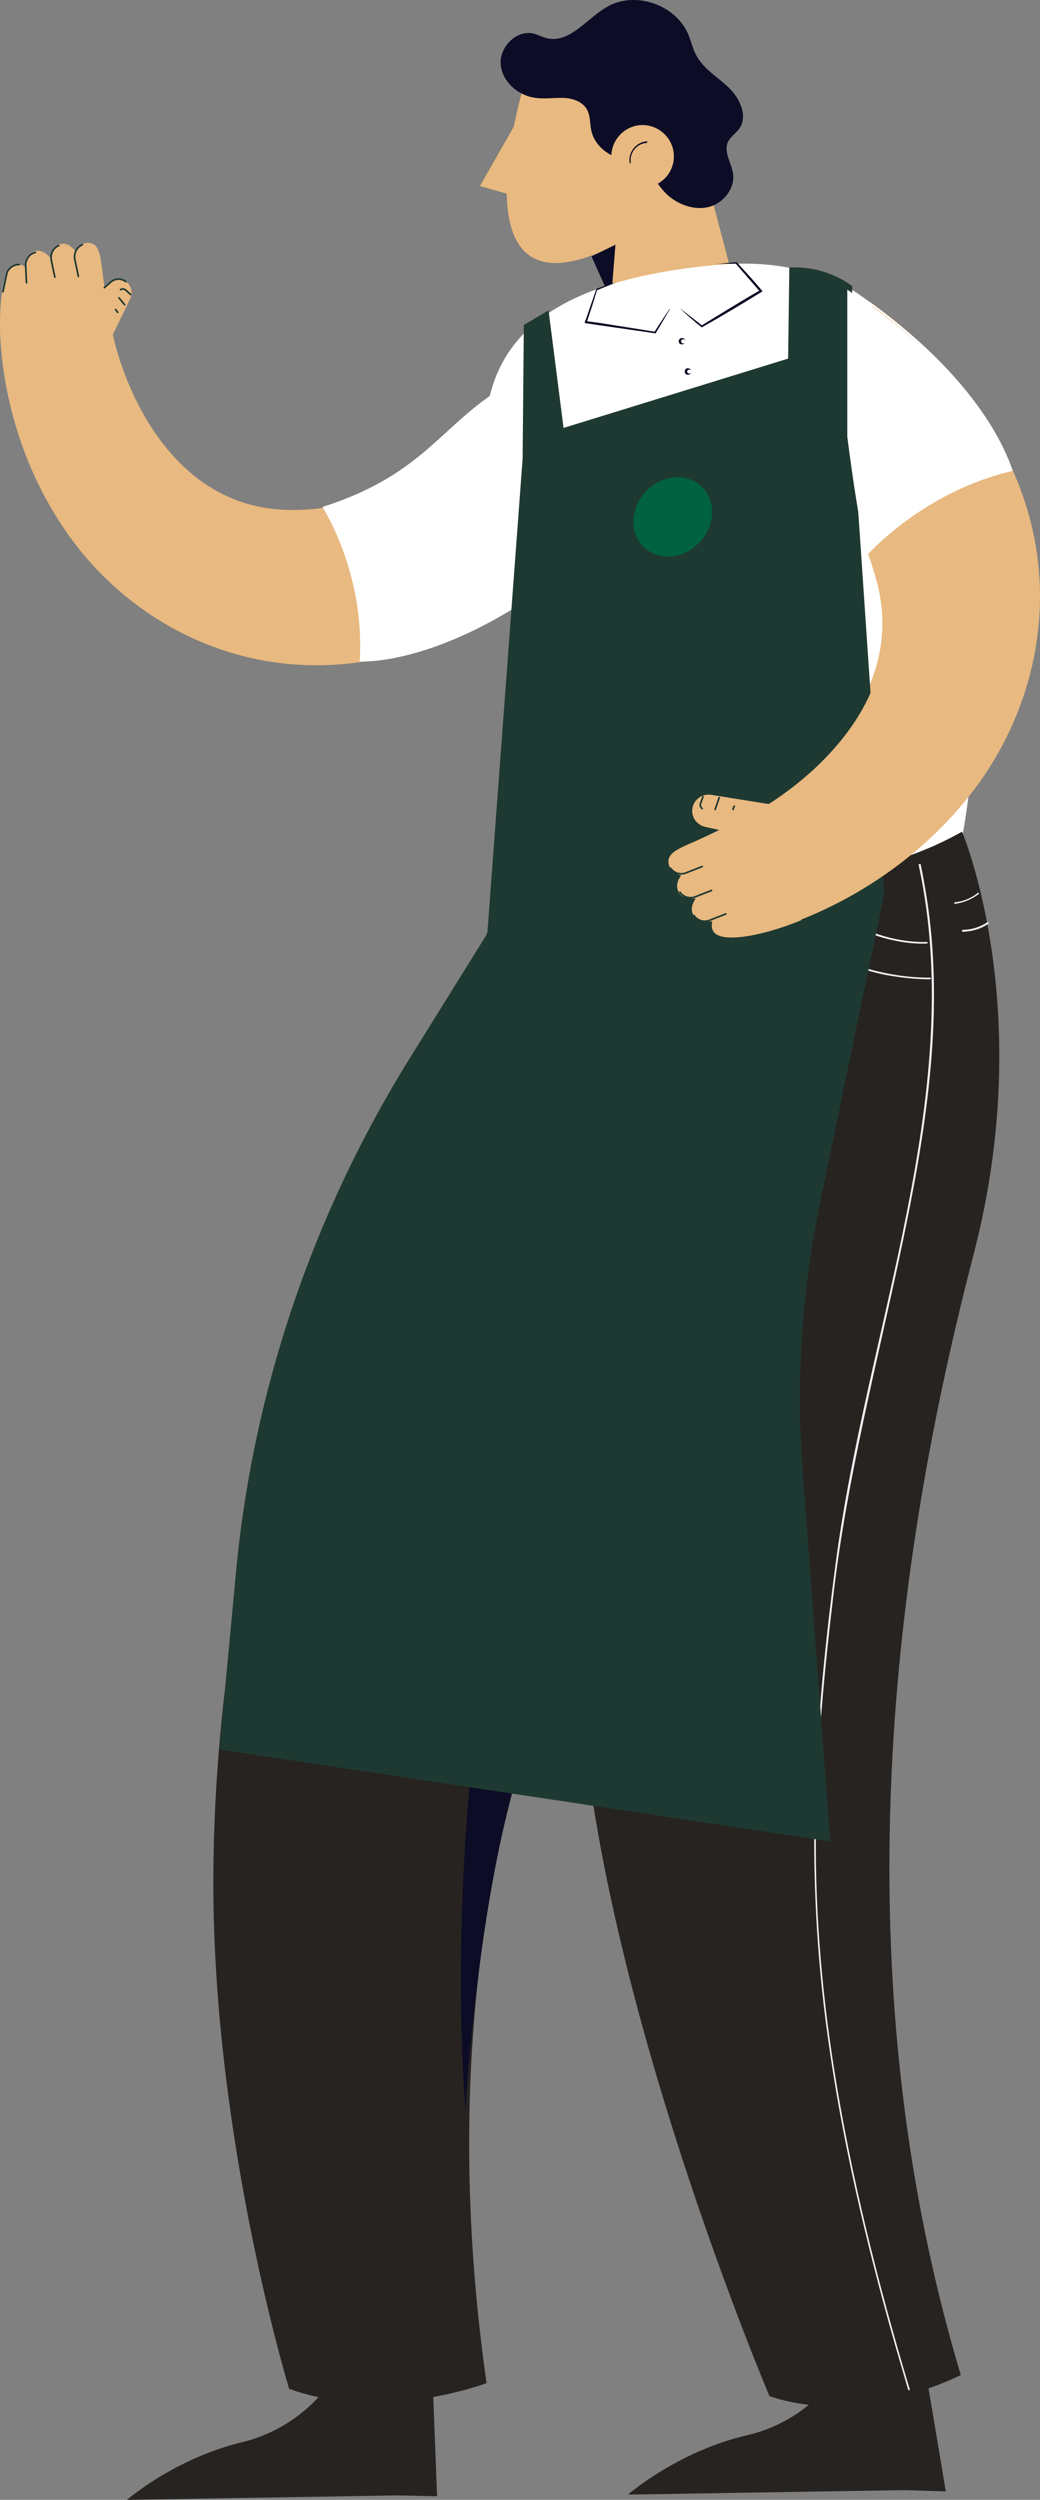 <?xml version="1.0" encoding="UTF-8"?>
<svg id="_圖層_2" data-name="圖層 2" xmlns="http://www.w3.org/2000/svg" viewBox="0 0 256.57 616.66">
  <rect x="0" y="0" width="256.57" height="616.66" fill="#808080" stroke="none"/>
  <defs>
    <style>
      .cls-1 {
        fill: #006241;
      }

      .cls-2 {
        fill: #eeeff2;
      }

      .cls-3 {
        fill: #e8b980;
      }

      .cls-4 {
        fill: #fff;
      }

      .cls-5 {
        fill: #ffba26;
      }

      .cls-6 {
        fill: #1e3932;
      }

      .cls-7 {
        fill: #0d0c26;
      }

      .cls-8 {
        fill: #272320;
      }

      .cls-9 {
        fill: none;
        stroke: #1e3932;
        stroke-linecap: round;
        stroke-miterlimit: 10;
        stroke-width: .41px;
      }
    </style>
  </defs>
  <g id="_圖層_2-2" data-name="圖層 2">
    <g>
      <g>
        <path class="cls-3" d="m129.93,18.66s-20.4,63.2,21.8,41.8l-2.7,40,32.2-30.2-10.3-39.2s5-37.5-41-12.4Z"/>
        <polygon class="cls-5" points="127.03 30.76 126.03 32.56 118.43 45.86 125.33 47.86 127.03 30.76"/>
        <polygon class="cls-3" points="127.03 30.76 126.03 32.56 118.43 45.86 125.33 47.86 127.03 30.76"/>
        <polygon class="cls-7" points="145.93 63.26 151.83 60.36 150.73 73.96 145.93 63.26"/>
        <path class="cls-7" d="m159.13,38.46c-5.1,2.7-12.3-.9-13.3-6.5-.3-1.6-.2-3.3-.9-4.7-1-2.1-3.5-3-5.8-3.1s-4.6.3-6.9,0c-4.3-.5-8.3-3.9-8.7-8.2-.4-4.3,3.8-8.6,8-7.7,1.2.3,2.3.9,3.5,1.2,5.5,1.2,9.7-4.8,14.6-7.7,6.9-4.1,17.1-.7,20.2,6.8.7,1.7,1.1,3.6,2,5.2,1.8,3.3,5.3,5.3,8,7.9s4.7,6.9,2.6,10c-.9,1.3-2.3,2.1-2.9,3.5-1,2.4.9,5,1.3,7.6.6,3.7-2.4,7.4-6,8.3-3.6.9-7.6-.6-10.3-3.1-2.7-2.6-4.4-6.1-5.5-9.7"/>
        <path class="cls-3" d="m166.03,36.76c-1-4.1-5.2-6.7-9.3-5.7-4.1,1-6.7,5.2-5.7,9.3s5.2,6.7,9.3,5.7c4.2-1,6.7-5.2,5.7-9.3Z"/>
        <path class="cls-7" d="m159.53,34.86c-2.6.2-4.6,2.7-4.2,5.3,0,.2.4.1.3-.1-.4-2.3,1.5-4.7,3.9-4.8.2,0,.2-.4,0-.4h0Z"/>
      </g>
      <g>
        <path class="cls-3" d="m124.53,102.26s-24.4,24.6-54.2,23.5-41.1-33.8-43-45.9L.03,78.36s-1.6,27.7,17,53.8c21.6,30.3,68,48.3,117.7,10.9l-10.2-40.8Z"/>
        <g>
          <path class="cls-4" d="m139.83,172.36l-15,66.5s74.9,4.4,112.7-33.2c0,0,27.5-148.5-60.9-140.3-11.8,1.1-21.6,3.1-29.5,6-37.7,13.8-33.1,48.1-7.3,101Z"/>
          <path class="cls-8" d="m84.23,583.36l22.3-1.3,1.3,33.7-10.1-.2-66.4,1.1s11.8-10.3,28.7-14.3c10.4-2.6,19.2-9.6,24.2-19h0Z"/>
          <path class="cls-8" d="m209.23,581.36l18.3-1.4,5.8,34.6-10.4-.3-68,1.1s12.2-10.7,29.6-14.7c10.6-2.5,19.5-9.6,24.6-19.2l.1-.1Z"/>
          <path class="cls-8" d="m132.33,201.86s57.7,30,105,3.3c0,0,18.6,43.6,2.9,104.1s-36.1,166.8-3.2,276.6c0,0-24.9,12.9-47.2,5.2,0,0-49.8-117.1-46.9-193.1,0,0-40.1,68.9-22.9,189.9,0,0-25.8,9.8-48.7,1.4,0,0-17.2-56.3-18.6-116.8s12.9-128,34.3-171.6c21.5-43.6,40.1-85.9,45.3-99Z"/>
        </g>
        <path class="cls-2" d="m226.63,213.36c6.2,28.5,2.6,57.9-3,86.1-5.7,28.8-13.7,57.3-17.5,86.4-2.5,18.8-4.4,37.8-5.1,56.8-.6,19.8.4,39.6,3.1,59.2,3.5,25.8,9.5,51.3,16.6,76.3,1.1,3.8,2.2,7.5,3.3,11.3.1.3.5.2.4-.1-7.8-26-14.5-52.5-18.7-79.3-3.2-20.3-4.8-40.8-4.4-61.3.3-18.6,2.1-37,4.3-55.5,3.4-29,10.8-57.1,16.8-85.6,5.8-27.5,10.5-56,6.5-84.2-.5-3.4-1.1-6.9-1.8-10.3-.2-.1-.6,0-.5.2h0Z"/>
        <path class="cls-7" d="m114.83,520.56s-12.5-139.5,46.3-232.2c0,0-17.1,41-19.2,111.6,0,0-4.3,10.5-8.8,21.3-15,36.2-18.3,99.3-18.3,99.3Z"/>
        <path class="cls-2" d="m196.63,216.06c2.7,4.1,6.3,7.5,10.3,10.2,4.1,2.7,8.7,4.7,13.5,5.7,2.7.6,5.5.9,8.2.8.3,0,.3-.4,0-.4-4.9.1-9.7-.9-14.2-2.7s-8.7-4.4-12.2-7.7c-2-1.9-3.8-3.9-5.3-6.2,0-.1-.4.1-.3.3h0Z"/>
        <path class="cls-2" d="m186.93,217.76c1.6,3.1,3.6,5.9,5.9,8.5,2.2,2.5,4.7,4.7,7.4,6.6,2.7,1.9,5.6,3.4,8.6,4.7s6.2,2.2,9.5,2.9c3.2.6,6.5,1,9.8,1.1h1.3c.3,0,.3-.4,0-.4-3.3,0-6.6-.3-9.8-.9-3.2-.6-6.4-1.4-9.4-2.6-3-1.2-5.9-2.6-8.6-4.4-2.8-1.8-5.3-3.9-7.6-6.3-2.4-2.5-4.4-5.2-6.1-8.2-.2-.4-.4-.8-.6-1.2-.2-.3-.6,0-.4.2h0Z"/>
        <path class="cls-2" d="m241.23,220.26c-1.6,1.3-3.6,2.1-5.6,2.3-.3,0-.3.5,0,.4,2.1-.3,4.1-1.1,5.8-2.4.2-.1,0-.5-.2-.3h0Z"/>
        <path class="cls-2" d="m237.53,229.86c2.3-.1,4.5-.7,6.3-2,.2-.2,0-.5-.2-.4-1.8,1.2-3.9,1.9-6.1,1.9-.3,0-.3.5,0,.5h0Z"/>
        <path class="cls-2" d="m161.73,213.26c-1,6-1.6,12-1.7,18-.2,6,0,12.1.7,18.1.3,3.4.8,6.7,1.4,10,0,.3.5.2.4-.1-1.1-5.9-1.7-11.9-2-17.9s-.1-12,.4-17.9c.3-3.4.7-6.7,1.3-10.1-.1-.3-.5-.4-.5-.1h0Z"/>
        <path class="cls-2" d="m127.93,213.86c4,.3,8.1-1.1,11.2-3.7.9-.7,1.7-1.6,2.4-2.5.2-.2-.1-.5-.3-.3-2.4,3.1-6,5.3-9.9,5.9-1.1.2-2.2.2-3.4.1-.2.1-.2.5,0,.5h0Z"/>
        <path class="cls-3" d="m.33,85.86c-.8-8.3-.2-19.7,3.5-20.6.8-.2,1.6.1,2.3.5.4-1.9,1.2-3.7,2.9-3.9,1.3-.1,2.4.6,3.3,1.7.5-1.7,1.2-3.2,2.8-3.4,1.4-.2,2.5.6,3.4,1.7.7-1.1,2-2.2,3.7-1.9,2.3.4,2.5,3,3.1,7.4.4,3.7,1.5,10.6,2.7,16"/>
        <path class="cls-4" d="m141.23,139.86c-31.3,24.9-52.5,23.3-52.5,23.3,1.4-21.9-9.2-38.1-9.2-38.1,23.6-7.5,28.7-18.9,42.2-28"/>
        <g>
          <path class="cls-3" d="m187.43,102.26s21.2,11.7,29,41.7c7.7,30-21.9,51.2-33.5,56.7l6.6,27.6s28.4-6.9,49.2-33.3c24.2-30.7,28.5-82.4-24.1-120.5l-27.2,27.8Z"/>
          <path class="cls-3" d="m197.43,226.16c-8.1,3.3-19.9,6.2-21.8,2.7-.4-.7-.4-1.6-.2-2.4-2.1.2-4.1-.1-4.8-1.8-.6-1.3-.1-2.6.7-3.8-1.8,0-3.6-.2-4.3-1.8-.6-1.4-.2-2.7.7-3.9-1.3-.4-2.9-1.3-3.1-3.1-.3-2.4,2.3-3.4,6.5-5.3,3.6-1.6,10.2-4.7,15.3-7.6"/>
          <path class="cls-7" d="m175.63,212.36c-2.5,1.3-5.1,2.2-7.8,2.7-.2,0-.1.3.1.3,2.7-.6,5.4-1.5,7.9-2.7.1-.2,0-.4-.2-.3h0Z"/>
          <path class="cls-7" d="m182.93,223.96c-2.5,1.3-5.1,2.2-7.8,2.7-.2,0-.1.3.1.3,2.7-.6,5.4-1.5,7.9-2.7.1-.2,0-.4-.2-.3h0Z"/>
          <path class="cls-7" d="m178.93,218.06c-2.5,1.3-5.1,2.2-7.8,2.7-.2,0-.1.3.1.3,2.7-.6,5.4-1.5,7.9-2.8.1,0-.1-.3-.2-.2h0Z"/>
          <path class="cls-4" d="m208.53,70.36c35,22.9,40.8,44.7,40.8,44.7-22.5,5.2-35.8,19.7-35.8,19.7-10.1-17.3-23-17.8-42-34.4"/>
        </g>
        <path class="cls-6" d="m129.23,80.16l-.3,33-8.7,117.1-19.4,31.2c-23.9,38.6-38.6,82.1-42.7,127.3l-4,42.8,150.7,22.7-6.8-91.4c-1.7-22.2-.2-44.5,4.3-66.3l15.8-76-7.9-116.5v-33.5h0c-4.1-3-9.1-4.6-14.2-4.6h-1.3l-.3,22.5-55.4,17.1-3.7-29-6.1,3.6Z"/>
        <path class="cls-7" d="m151.73,69.76c-1.3.6-3.2,1.3-4.6,1.9l.2-.2-1.3,4.2c-.5,1.4-.9,2.8-1.4,4.2l-.4-.7,4.4.6c4.2.7,8.9,1.4,13.1,2.1l-.4.2c1.1-1.7,2.7-4.2,3.9-5.9h.1l-3.6,6.1h0c-.1-.1-17.6-2.5-17.5-2.6l2.9-8.4c-.1,0,4.6-1.6,4.6-1.5,0-.1,0,0,0,0h0Z"/>
        <path class="cls-7" d="m176.63,65.16c1.5-.1,3.6-.4,5.1-.5l.1.1,3,3.3c1.1,1.2,2.2,2.5,3.3,3.8l-.5.3c-4.7,2.9-9.7,5.9-14.5,8.6-1.7-1.3-3.9-3.3-5.5-4.8h0s5.7,4.4,5.5,4.3c0,0,14.3-8.8,14.2-8.5l-5.8-6.7c.2-.1-4.9.1-4.9.1h0Z"/>
        <path class="cls-7" d="m169.03,84.16c0,1-1.6,1.1-1.6,0,.1-1.1,1.7-1,1.6,0h0Zm0,0c0-.7-1-.6-1,0,0,.7,1,.8,1,0h0Z"/>
        <path class="cls-7" d="m170.53,91.66c0,1-1.6,1.1-1.6,0,0-1.2,1.6-1,1.6,0h0Zm0,0c0-.7-1-.6-1,0s1,.7,1,0h0Z"/>
        <g>
          <path class="cls-3" d="m212.33,116.46s-3.1-1.4,4.7,28.6c7.7,30-21.9,51.2-33.5,56.7l6.6,27.6s28.4-6.9,49.2-33.3c24.2-30.7,28.5-82.4-24.1-120.5l-2.9,40.9Z"/>
          <path class="cls-3" d="m186.73,199.96c-5.1,2.9-11.8,6-15.3,7.6-4.2,1.8-6.8,2.9-6.5,5.3.2,1.8,1.7,2.7,3.1,3.1-.9,1.2-1.3,2.6-.7,3.9.7,1.6,2.4,1.8,4.3,1.8-.8,1.2-1.3,2.5-.7,3.8.7,1.7,2.7,2,4.8,1.8-.2.8-.2,1.7.2,2.4,2,3.5,13.7.7,21.8-2.7"/>
          <path class="cls-4" d="m209.03,71.46c35,22.9,40.8,44.7,40.8,44.7-22.5,5.2-36.3,21.2-36.3,21.2-2.4-14.7-3-18.1-4.5-29.6"/>
          <path class="cls-3" d="m192.83,198.86l-17.4-2.8c-2.7-.4-5.1,1.9-4.6,4.7h0c.3,1.6,1.5,2.8,3.1,3.2l10.8,2.4,8.1-7.5Z"/>
          <path class="cls-9" d="m165.43,214.16h0c.8,1.2,2.4,1.7,3.7,1.2l4.1-1.6"/>
          <path class="cls-9" d="m167.73,220.06h0c.8,1.2,2.4,1.7,3.7,1.2l4.1-1.6"/>
          <path class="cls-9" d="m171.23,225.86h0c.8,1.2,2.4,1.7,3.7,1.2l4.1-1.6"/>
          <line class="cls-9" x1="176.43" y1="199.66" x2="177.43" y2="196.76"/>
          <line class="cls-9" x1="180.83" y1="199.66" x2="181.13" y2="198.86"/>
          <path class="cls-9" d="m173.43,196.56l-.6,1.6c-.2.5,0,1,.4,1.3"/>
        </g>
        <path class="cls-1" d="m156.43,130.36c-.9-5.2,2.6-10.6,7.9-12.2s10.3,1.4,11.2,6.5c.9,5.1-2.6,10.6-7.9,12.2-5.3,1.6-10.3-1.4-11.2-6.5"/>
        <path class="cls-9" d="m20.33,60.36h0c-1.4.6-2.1,2-1.9,3.5l.9,4.3"/>
        <path class="cls-9" d="m14.53,60.56h0c-1.4.6-2.1,2-1.9,3.5l.9,4.3"/>
        <path class="cls-9" d="m8.73,62.26h0c-1.4.3-2.4,1.7-2.4,3.1l.2,4.4"/>
        <path class="cls-9" d="m4.73,65.26h0c-1.5,0-2.8,1-3.1,2.4l-.9,4.3"/>
        <path class="cls-3" d="m27.93,82.36l4.3-8.9c.5-1.2.2-2.7-.7-3.6h0c-1.1-1.1-2.8-1.3-4-.3l-3.4,2.6c-.9.7-1.4,1.9-1.3,3.1l.6,4.2c.2,1.2,1,2.3,2.1,2.6h0c1.7.5,1.7,1.8,2.4.3Z"/>
        <line class="cls-9" x1="29.33" y1="73.46" x2="30.73" y2="75.16"/>
        <line class="cls-9" x1="28.53" y1="76.36" x2="29.03" y2="77.06"/>
        <path class="cls-9" d="m32.23,72.66l-1.2-1.1c-.4-.3-.9-.4-1.3-.1"/>
        <path class="cls-9" d="m31.03,69.46h0c-1.2-.9-2.8-.8-3.9.3l-1.4,1.2"/>
      </g>
    </g>
  </g>
</svg>
